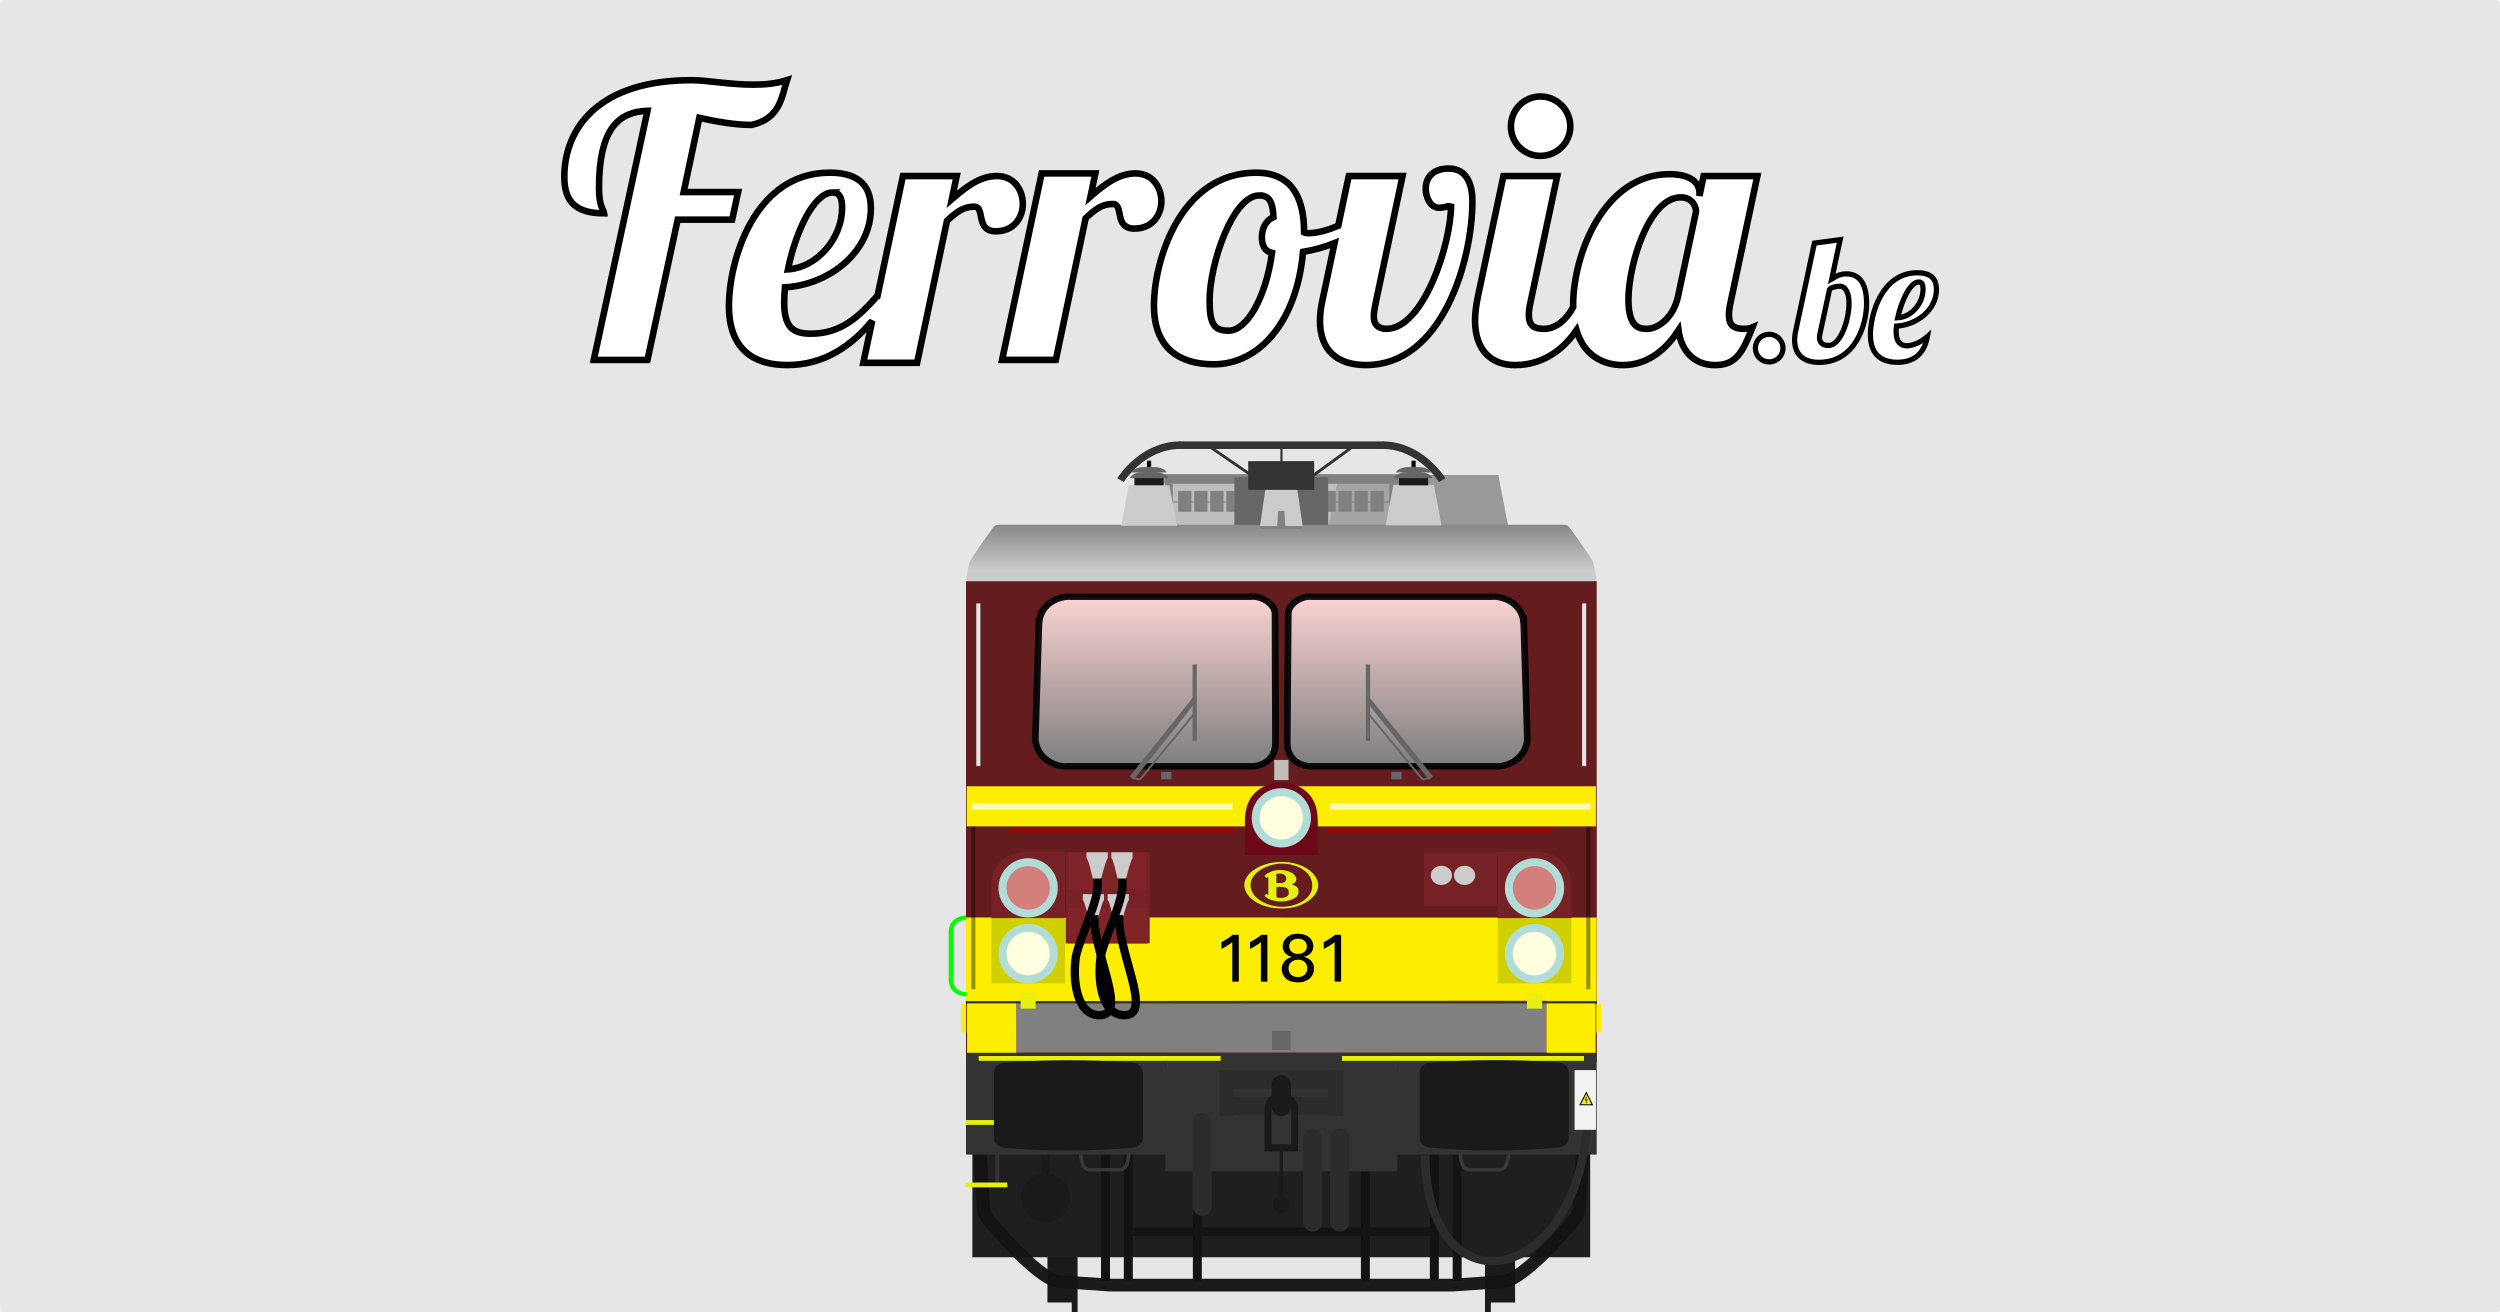 <?xml version="1.0" encoding="utf-8" standalone="no"?>
<!DOCTYPE svg PUBLIC "-//W3C//DTD SVG 1.1//EN" "http://www.w3.org/Graphics/SVG/1.1/DTD/svg11.dtd">
<svg version="1.1" xmlns="http://www.w3.org/2000/svg" height="630" width="1200" xmlns:xlink="http://www.w3.org/1999/xlink">
<defs>
<linearGradient id="linearGradient4798" y2="316.65" gradientUnits="userSpaceOnUse" x2="169.78" y1="317.29" x1="61.277"><stop stop-color="#ffd5d5" offset="0"/><stop stop-color="#808080" offset="1"/></linearGradient>
<filter id="filter1910" style="color-interpolation-filters:sRGB" height="1.408" width="5.898" y="-.204" x="-2.449"><feGaussianBlur stdDeviation="7.323"/></filter>
<filter id="filter1910-5" style="color-interpolation-filters:sRGB" height="1.408" width="5.898" y="-.204" x="-2.449"><feGaussianBlur stdDeviation="7.323"/></filter>
<filter id="filter2199" style="color-interpolation-filters:sRGB" height="5.253" width="1.265" y="-2.126" x="-.132"><feGaussianBlur stdDeviation="6.916"/></filter>
<filter id="filter2199-1" style="color-interpolation-filters:sRGB" height="5.253" width="1.265" y="-2.126" x="-.132"><feGaussianBlur stdDeviation="6.916"/></filter>
<filter id="filter2297" style="color-interpolation-filters:sRGB" height="1.515" width="7.183" y="-.258" x="-3.092"><feGaussianBlur stdDeviation="9.244"/></filter>
<filter id="filter2297-6" style="color-interpolation-filters:sRGB" height="1.515" width="7.183" y="-.258" x="-3.092"><feGaussianBlur stdDeviation="9.244"/></filter>
<linearGradient id="linearGradient2753" y2="11.721" gradientUnits="userSpaceOnUse" x2="155.44" gradientTransform="translate(5.1857e-7,-9.3189e-6)" y1="74.036" x1="155.44"><stop stop-color="#ccc" offset="0"/><stop stop-color="#080808" offset="1"/></linearGradient>
<linearGradient id="linearGradient2755" y2="134.85" xlink:href="#linearGradient4798" gradientUnits="userSpaceOnUse" x2="112.18" gradientTransform="translate(-18.385,29.698)" y1="54.272" x1="112.18"/>
<linearGradient id="linearGradient2757" y2="134.85" xlink:href="#linearGradient4798" gradientUnits="userSpaceOnUse" x2="112.18" gradientTransform="matrix(-1,0,0,1,326.01,29.698)" y1="54.272" x1="112.18"/>
</defs>
<g transform="translate(-158.75 -130.31)">
<rect ry="1.794" height="630" width="1200" y="130.31" x="158.75" fill="#e6e6e6"/>
<g transform="matrix(7.93 0 0 7.93 17.369 -607.45)">
<g stroke="#000" fill="#fff">
<g stroke-width=".397">
<path d="m59.211 104.66 0.948-4.493c1.039 0.226 2.122 0.429 3.161 0.429 1.761-0.384 1.829-1.761 2.145-2.709-0.632 0.203-1.332 0.271-2.032 0.271-1.422 0-2.845-0.271-3.748-0.271-5.577 0-7.699 2.867-7.699 5.87 0 1.626 0.858 2.19 2.416 2.19-0.023-0.203-0.316-0.384-0.316-1.535 0-3.612 1.197-4.606 2.935-4.674l-3.251 15.082h3.251l1.829-8.489h3.296l0.361-1.671z"/>
<path d="m80.879 103.53-2.393 11.289h3.251l1.806-8.58c0.564-0.519 0.971-0.858 1.648-0.858 0.677 0 0.045 1.49 1.31 1.49 1.106 0 1.626-0.858 1.626-1.648 0-0.858-0.542-1.693-1.558-1.693-1.084 0-1.942 0.722-2.732 1.4l0.294-1.4z"/>
</g>
<g stroke-width="1.5" transform="scale(.265)">
<path d="m256.81 390.51c-17.493 0-23.041 20.566-23.041 30.379 0 9.643 5.291 13.568 13.312 13.568 8.56 0 14.788-4.516 19.42-10.104l-2.033 9.592h12.289l6.826-32.428c2.133-1.963 3.671-3.242 6.231-3.242s0.171 5.631 4.949 5.631c4.181 0 6.143-3.242 6.143-6.229 0-3.243-2.047-6.4-5.887-6.4-4.096 0-7.34 2.731-10.326 5.291l1.109-5.291h-12.287l-5.809 27.393h-0.06c-4.267 4.864-8.362 8.619-15.104 8.619-4.096 0-6.144-1.365-6.144-7.168 0-1.024 0.087-2.219 0.172-3.414 10.24-0.597 19.627-8.193 19.627-18.006 0-4.267-1.792-8.191-9.387-8.191zm0.682 4.523c1.621 0 2.133 1.365 2.133 3.498 0 7.083-5.802 13.653-12.373 14.08 1.707-8.448 5.888-17.578 10.24-17.578z"/>
<path d="m398.22 389.57c-3.584 0-5.289 1.964-5.289 4.609 0 1.877 1.024 4.352 3.072 4.352 0.683 0 2.474-0.256 2.731-0.854 0 9.387-6.401 28.502-14.764 28.502-2.048 0-2.9-1.11-2.9-2.816 0-0.768 0.17-1.878 0.426-3.072l6.144-29.014h-12.289l-2.408 11.377c-2.394 1.002-4.832 1.68-6.846 1.68-0.256 0-0.598-0.001-0.939-0.172 0-8.96-3.583-13.652-10.922-13.652-17.579 0-23.381 20.48-23.381 30.293 0 9.728 5.716 13.482 13.652 13.482 10.496 0 19.029-9.899 20.395-25.686 2.546-0.419 4.981-1.105 7.205-1.996l-2.898 13.688c-0.341 1.621-0.428 3.157-0.428 4.096 0 6.741 4.011 10.07 10.496 10.07 17.408 0 24.32-23.81 24.32-37.463 0-3.755-1.281-7.424-5.377-7.424zm-43.303 6.144c2.219 0 3.074 1.365 3.244 4.949-1.536 0.683-2.647 2.218-2.647 4.607 0 1.707 0.513 3.157 2.305 3.584-1.365 10.069-5.717 17.75-9.898 17.75-3.243 0-4.352-1.28-4.352-6.912 0-8.363 5.289-23.979 11.348-23.979z"/>
<path d="m419.13 373.11c-3.755 0-6.74 3.071-6.74 6.826s2.986 6.742 6.74 6.742c3.755 0 6.828-2.987 6.828-6.742s-3.073-6.826-6.828-6.826zm29.404 17.75c-14.848 0-21.93 18.345-21.93 29.865 0 0.162 0.013 0.308 0.016 0.467-1.552 2.955-4.007 4.996-6.637 4.996-2.389 0-3.498-0.769-3.498-3.158 0-0.768 0.086-1.621 0.342-2.731l6.143-29.014h-12.287l-5.803 27.393c-0.427 2.048-0.682 3.925-0.682 5.547 0 7.168 4.009 10.24 9.129 10.24 3.539 0 9.341-1.132 14.047-7.949 1.71 5.758 6.061 7.949 10.58 7.949 6.059 0 10.155-4.012 12.715-7.938 0.683 4.949 3.753 7.938 8.361 7.938s6.229-2.646 8.533-8.619c-0.597 0.256-1.109 0.342-1.877 0.342-2.389 0-3.498-0.769-3.498-3.158 0-0.768 0.084-1.621 0.34-2.731l6.144-29.014h-12.27l-0.939 4.523v-0.598c0-2.475-2.048-4.352-6.912-4.352zm2.647 5.291c2.731 0 3.498 2.218 3.498 3.242l-4.096 19.285c-1.024 4.949-4.607 7.51-7.082 7.51-1.536 0-4.268-0.086-4.268-6.656 0-8.021 4.694-23.381 11.947-23.381z"/>
</g>
<g stroke-width=".318">
<path d="m124.08 114.11c0 0.463 0.368 0.831 0.831 0.831 0.463 0 0.842-0.368 0.842-0.831 0-0.463-0.379-0.842-0.842-0.842-0.463 0-0.831 0.379-0.831 0.842z"/>
<path d="m126.53 113.02c-0.053 0.221-0.074 0.421-0.074 0.6 0 0.842 0.505 1.347 1.473 1.347 2.231 0 2.883-2.325 2.883-3.556 0-1.336-0.505-1.799-1.242-1.799-0.21 0-0.431 0.032-0.863 0.295l0.505-2.367-1.557 0.21zm3.22-1.652c0 1.105-0.547 2.578-1.231 2.578-0.379 0-0.558-0.179-0.558-0.484 0-0.074 0.011-0.158 0.032-0.242l0.579-2.673c0.116-0.137 0.473-0.189 0.621-0.189 0.379 0 0.558 0.495 0.558 1.01z"/>
<path d="m132.6 113.09c0-0.095 0.011-0.21 0.021-0.316 1.263-0.074 2.42-1 2.42-2.22 0-0.526-0.221-1.01-1.157-1.01-2.157 0-2.841 2.536-2.841 3.746 0 1.189 0.652 1.673 1.631 1.673 0.842 0 1.599-0.358 1.82-1.557-0.337 0.295-0.842 0.558-1.242 0.558-0.368 0-0.652-0.21-0.652-0.873zm1.631-2.557c0 0.884-0.715 1.694-1.536 1.736 0.221-1 0.747-2.167 1.273-2.167 0.2 0 0.263 0.168 0.263 0.431z"/>
</g>
</g>
</g>
</g>
<g transform="translate(55.261 108.91)">
<g stroke-width="1.027">
<circle cy="229.34" cx="161.96" r="0" fill="#f6a900"/>
<circle cy="229.49" cx="161.96" r="0" fill="#b2dcd6"/>
<circle cy="229.1" cx="161.96" r="0" fill="#0f0"/>
</g>
</g>
<g transform="translate(455.37 108.91)">
<g stroke-width="1.027">
<circle cy="229.34" cx="161.96" r="0" fill="#f6a900"/>
<circle cy="229.49" cx="161.96" r="0" fill="#b2dcd6"/>
<circle cy="229.1" cx="161.96" r="0" fill="#0f0"/>
</g>
<g transform="translate(.873 -4.926)">
<path stroke-width=".622" d="m186.33 124.01-4.77 24.75h86.157l-4.771-24.75z" fill="#999"/>
<g transform="translate(-114.4,44.485)" fill="#808080">
<rect fill-opacity=".659" height="22.903" width="108.29" y="80.951" x="216.74" fill="#aaa"/>
<rect y="83.722" x="217.33" width="3.731" height="19.445"/>
<rect y="83.722" x="325.06" width="3.731" height="19.445"/>
<rect y="83.722" x="271.19" width="3.731" height="19.445"/>
<rect y="79.125" x="217.05" width="112.24" height="4.596"/>
<rect y="87.166" x="223.7" width="6.364" height="10"/>
<rect y="87.166" x="231.4" width="6.364" height="10"/>
<rect y="87.166" x="239.09" width="6.364" height="10"/>
<rect y="87.166" x="246.79" width="6.364" height="10"/>
<rect y="87.166" x="254.48" width="6.364" height="10"/>
<rect y="87.166" x="262.18" width="6.364" height="10"/>
<rect y="87.166" x="277.57" width="6.364" height="10"/>
<rect y="87.166" x="285.26" width="6.364" height="10"/>
<rect y="87.166" x="292.96" width="6.364" height="10"/>
<rect y="87.166" x="300.65" width="6.364" height="10"/>
<rect y="87.166" x="308.35" width="6.364" height="10"/>
<rect y="87.166" x="316.04" width="6.364" height="10"/>
<rect y="92.206" x="219.43" width="107.48" height=".53"/>
</g>
<rect height="22.981" width="44.996" y="125.07" x="136.27" fill="#666"/>
<g transform="translate(-23.411,-146.32)" fill="#1a1a1a">
<g transform="translate(-1.67,4.427)">
<rect y="627.74" width="13.436" x="71.611" height="35.357"/>
<rect height="28.206" width="2.796" y="639.7" x="83.278" stroke-width="1.271"/>
</g>
<rect transform="scale(-1,1)" height="35.357" width="13.436" y="632.17" x="-294.42"/>
<rect transform="scale(-1,1)" height="28.206" width="2.796" y="644.13" x="-282.75" stroke-width="1.271"/>
</g>
<rect height="50.5" width="296.56" y="449" x="10.49" fill="#1f1f1f"/>
<g transform="matrix(1.077,0,0,1.02,-6.854,94.444)">
<circle stroke-width="1.016" transform="scale(-1,1)" cy="190.7" cx="-154.77" r="13.949" fill="#b2dcd6"/>
<path d="m31.016 52.406c-4.438 0-4.548-0.136-5.756 1.44 0 0-9.953 14.369-10.391 16.307-0.75 2.188-1.605 8.83-1.605 8.83h281.1s-0.855-6.643-1.605-8.83c-0.438-1.938-10.391-16.307-10.391-16.307-1.207-1.575-1.318-1.44-5.756-1.44z" fill="url(#linearGradient2753)"/>
<path d="m13.264 78.982v226.39h281.1v-226.39s-281.1-0-281.1 0z" fill="#641c1f"/>
<rect height="109.03" width="280.77" y="194.37" x="13.424" fill="#641c1f"/>
<path stroke-width=".98" d="m35.649 276.54v24.3h236.32v-24.3z" fill="#808080"/>
<path d="m102.9 300.89v8.502h101.82v-8.5s-101.82 0-101.82 0z" fill="#333"/>
<g fill="#fdee00">
<rect y="276.22" x="13.749" width="21.902" height="26.059"/>
<rect transform="scale(-1,1)" height="26.059" width="21.902" y="276.22" x="-293.87"/>
<path d="m7.049 237.37v40.143s286.31-0.377 286.8 0v-40.14z" transform="matrix(.98 0 0 .98 6.355 4.603)"/>
</g>
<rect height="30.695" width="32.821" y="237.54" x="24.573" fill="#d0d000"/>
<rect height="42.845" width="37.41" y="206.52" x="57.714" fill="#762125"/>
<ellipse rx="13.216" transform="scale(-1,1)" ry="13.949" cy="254.2" cx="-40.983" stroke-width=".989" fill="#b2dcd6"/>
<ellipse rx="9.692" transform="scale(-1,1)" ry="10.229" cy="254.2" cx="-40.983" stroke-width=".989" fill="#ffffe0"/>
<path d="m40.964 206.28h16.43v31.26h-32.821v-15.999c-0.178-2.224 1.117-15.261 16.392-15.261z" fill="#762125"/>
<ellipse rx="13.216" transform="scale(-1,1)" ry="13.948" cy="223.29" cx="-40.976" stroke-width=".989" fill="#b2dcd6"/>
<ellipse fill-opacity=".422" rx="9.692" ry="10.229" transform="scale(-1,1)" cy="223.29" cx="-40.976" stroke-width=".989" fill="#f00"/>
<path fill="#fdee00" transform="matrix(.98 0 0 .98 6.355 4.603)" d="m7.381 174.37v19.248h286.14v-19.25z"/>
<g transform="translate(-.407)" fill="#ccc">
<path d="m86.271 33.829-3.465 19.058h24.949l-3.465-19.058z"/>
<path d="m222.17 33.65 3.465 19.058h-24.949l3.465-19.058z"/>
<path d="m147.36 33.911-2.639 19.058h18.998l-2.639-19.058z"/>
</g>
<rect height="8.953" width="8.313" y="290.61" x="149.65" fill="#666"/>
<rect height="13.78" width="1.724" y="348.4" x="26.346" fill="#333"/>
<rect ry="0" height="9.66" width="3.773" y="348.54" x="46.852" fill="#1a1a1a"/>
<g stroke="#131313" fill="none">
<path stroke-width="4" d="m85.617 346.98v61.045"/>
<path stroke-width="4" d="m75.443 347.2v61.045"/>
<path stroke-width="6" d="m288.08 348.47-1.439 25.419c-0.678 4.974-4.244 7.759-6.987 11.216-7.868 9.914-21.358 23.644-27.225 23.476l-22.057 1.624h-78.68m-132.15-61.735 1.439 25.419c0.678 4.974 4.244 7.759 6.987 11.216 7.868 9.914 21.358 23.644 27.225 23.476l22.057 1.624h78.68" stroke-opacity=".96"/>
</g>
<rect ry="0" height="47.915" width="89.853" y="300.89" x="13.263" fill="#333"/>
<rect height="2.261" width="107.85" y="302.4" x="18.92" fill="#e7f00d"/>
<rect height="2.252" width="18.574" y="332.55" x="13.102" fill="#e7f00d"/>
<path stroke="#0f0" stroke-width="2" d="m13.263 237.25s-6.651 0.067-6.708 6.681v22.542c0 7.071 7.034 6.874 7.034 6.874" fill="none"/>
<rect height="1.809" width="101.06" y="195.42" x="32.938" fill="#a30000"/>
<path stroke="#131313" stroke-width="4" d="m191.26 355.95v52.679" fill="none"/>
<path stroke="#131313" stroke-width="4" d="m116.37 355.95v52.679" fill="none"/>
<path d="m102.15 308.67v48.048h103.32v-48.05z" fill="#333"/>
<path stroke="#393939" stroke-width="1.585" d="m64.409 348.81s0.04 7.06 3.953 7.12h13.338c4.184 0 4.068-7.467 4.068-7.467" fill="none"/>
<path d="m45.772 98.532-1.633 55.303c1.583 11.305 12.29 12.671 14.324 12.218h82.557c2.318 0 9.944-1.55 10.184-10.743l-0.199-60.657c0.226-5.2-6.614-9.038-10.91-8.36h-80.03c-2.939-0.452-13.333 1.47-14.289 12.239z" stroke-opacity=".931" stroke="#000" stroke-width="3" fill="url(#linearGradient2755)"/>
<path d="m261.85 98.532 1.633 55.303c-1.583 11.305-12.29 12.671-14.324 12.218h-82.56c-2.318 0-9.944-1.55-10.184-10.743l0.464-60.657c-0.226-5.2 6.349-9.038 10.645-8.36h80.034c2.939-0.452 13.333 1.47 14.289 12.239z" stroke-opacity=".931" stroke="#000" stroke-width="3" fill="url(#linearGradient2757)"/>
<rect transform="scale(-1,1)" height="30.695" width="32.821" y="237.54" x="-283.05" fill="#d0d000"/>
<rect transform="scale(-1,1)" height="25.396" width="32.513" y="206.52" x="-249.91" stroke-width="1.379" fill="#762125"/>
<ellipse rx="13.216" ry="13.948" cy="254.2" cx="266.64" stroke-width=".989" fill="#b2dcd6"/>
<ellipse rx="9.692" ry="10.229" cy="254.2" cx="266.64" stroke-width=".989" fill="#ffffe0"/>
<path d="m266.66 206.28h-16.43v31.26h32.821v-15.999c0.178-2.224-1.117-15.261-16.392-15.261z" fill="#762125"/>
<ellipse rx="13.216" ry="13.948" cy="223.29" cx="266.65" stroke-width=".989" fill="#b2dcd6"/>
<ellipse fill-opacity=".422" rx="9.692" ry="10.229" cy="223.29" cx="266.65" stroke-width=".989" fill="#f00"/>
<path d="m151.41 173.84c-5.615 0.989-13.846 4.709-13.846 17.977v16.074h32.485v-16.074c0-13.269-8.231-16.987-13.846-17.977-1.649-0.226-3.135-0.196-4.793 0z" fill="#6d071a"/>
<path d="m153.81 174.43a15.062 15.062 0 0 0 -15.062 15.062 15.062 15.062 0 0 0 0.008 0.232h-0.008v16.953h30.125v-16.953h-0.012a15.062 15.062 0 0 0 0 -0.23 15.062 15.062 0 0 0 -15.06 -15.06z" fill="#6d071a"/>
<path stroke="#131313" stroke-width="4" d="m222 346.98v61.045" fill="none"/>
<path stroke="#131313" stroke-width="4" d="m232.18 347.2v61.045" fill="none"/>
<rect ry="0" transform="scale(-1,1)" height="47.915" width="89.854" y="300.89" x="-294.36" fill="#333"/>
<rect transform="scale(-1,1)" height="2.261" width="107.85" y="302.4" x="-288.7" fill="#e7f00d"/>
<g transform="translate(-.019)" fill="#1a1a1a">
<path d="m30.451 305.53c19.32-1.464 38.148-1.503 56.975 0 2.623 0.209 4.748 2.118 4.748 4.748v30.522c0 2.63-2.127 4.517-4.748 4.748-19.285 1.7-38.309 1.892-56.975 0-2.618-0.265-4.748-2.118-4.748-4.748v-30.522c0-2.63 2.124-4.549 4.748-4.748z"/>
<path d="m220.23 305.48c19.32-1.464 38.148-1.503 56.975 0 2.623 0.209 4.748 2.118 4.748 4.748v30.522c0 2.63-2.127 4.517-4.748 4.748-19.285 1.7-38.309 1.892-56.975 0-2.618-0.265-4.748-2.118-4.748-4.748v-30.522c0-2.63 2.124-4.549 4.748-4.748z"/>
</g>
<rect transform="scale(-1,1)" height="1.809" width="101.06" y="195.42" x="-274.68" fill="#a30000"/>
<path stroke="#393939" stroke-width="1.585" d="m254.97 348.81s-0.04 7.06-3.953 7.12h-13.338c-4.184 0-4.068-7.467-4.068-7.467" fill="none"/>
<path stroke="#131313" stroke-width="4" d="m221.1 385.11h-68.053m-66.525-0h68.053" fill="none"/>
<rect fill-opacity=".908" ry="0" height="9.464" width="6.39" y="163.08" x="150.62" fill="#ccc"/>
<ellipse rx="13.216" transform="scale(-1,1)" ry="13.949" cy="190.32" cx="-153.81" stroke-width=".989" fill="#b2dcd6"/>
<ellipse rx="9.692" transform="scale(-1,1)" ry="10.229" cy="190.32" cx="-153.81" stroke-width=".989" fill="#ffffe0"/>
<rect height="1.075" width="281.24" y="276.59" x="13.19" fill="#333"/>
<g transform="translate(.06 3.92)" fill="#e7f00d">
<rect y="268.97" x="37.56" width="6.704" height="7.22"/>
<rect y="268.97" x="263.24" width="6.704" height="7.22"/>
</g>
<g transform="matrix(3.547,0,0,3.744,3.367,2.775)" fill="#666">
<rect y="44.326" x="27.312" width="1.289" height=".931"/>
<path stroke-width=".347" d="m23.145 43.31 8.156-10.171-0.026 1.067s-7.627 9.559-7.625 9.519z" transform="translate(.202 1.587)"/>
<rect transform="matrix(-0 1 .992 -.125 .202 1.587)" height=".539" width="9.607" y="31.305" x="33.171" stroke-width=".179"/>
<path stroke="#666" stroke-width=".254px" d="m24.658 45.274 6.962-8.446"/>
<path stroke="#666" stroke-width=".265px" d="m24.658 45.274-0.787-0.178"/>
<g transform="matrix(-1,0,0,1,84.826,0)">
<g fill="#666">
<rect y="44.326" x="27.312" width="1.289" height=".931"/>
<path stroke-width=".347" d="m23.145 43.31 8.156-10.171-0.026 1.067s-7.627 9.559-7.625 9.519z" transform="translate(.202 1.587)"/>
<rect transform="matrix(-0 1 .992 -.125 .202 1.587)" height=".539" width="9.607" y="31.305" x="33.171" stroke-width=".179"/>
<path stroke="#666" stroke-width=".254px" d="m24.658 45.274 6.962-8.446"/>
<path stroke="#666" stroke-width=".265px" d="m24.658 45.274-0.787-0.178"/>
</g>
</g>
</g>
<rect height="2.252" width="18.574" y="361.95" x="13.102" fill="#e7f00d"/>
</g>
<path stroke="#2c2c2c" stroke-width="4" d="m305.47 437.97c-6.444 75.713-76.748 88.277-77.713 12.147" fill="none"/>
<g transform="matrix(.206 0 0 .206 143.53 309.81)">
<path d="m74.809-0.458c-48.164 0-87.032 26.386-87.032 53.748 0 26.258 32.467 54.74 87.032 54.9 52.801 0.32 85.291-30.082 85.291-53.62-0.16-29.282-37.61-55.028-85.291-55.028" fill="#e7f00d"/>
<path d="m75.129 3.543c-29.283 0-72.647 18.385-72.823 49.923 0 32.322 42.1 50.723 73.463 50.723s70.39-16.641 70.39-49.123c0.016-36.803-42.388-51.524-71.031-51.524" fill="#641c1f"/>
<path d="m35.926 33.289c-0.96-1.6-0.96-2.384 1.28-3.824 2.08-1.44 14.081-10.897 33.107-10.897 19.042 0 28.659 6.561 31.379 8.481 2.72 2.08 7.521 8.161 7.521 13.441-0.176 5.44-6.561 9.617-8.177 10.401-1.6 0.8-2.88 1.28 0.176 2.384 3.2 1.12 12.961 3.68 12.961 14.897 0 11.025-6.241 14.881-13.921 18.241-7.825 3.36-17.442 5.44-27.523 5.44s-22.082-2.88-27.683-5.92c-5.601-3.024-8.321-4.96-8.961-5.904-0.64-0.976-1.44-1.616-0.16-3.04 1.28-1.28 1.28-1.28 2.08-2.08 0.8-0.64 1.28-0.8 2.08-0.16 0.96 0.64 1.92 1.6 1.92 1.6s1.76 0.32 1.76-1.6v-38.099s0-1.6-1.456-1.104c-1.28 0.48-2.72 1.6-4.16 0.48-1.424-1.12-1.424-1.28-2.224-2.736" fill="#e7f00d"/>
<path d="m62.488 29.144v18.561s-0.336 1.28 1.92 1.28c1.6 0 10.081-0.16 10.081-0.16s11.201 0 11.201-10.561c0-10.721-12.977-11.361-12.977-11.361s-4-0.336-7.521 0c-2.88 0.32-2.704 2.24-2.704 2.24" fill="#641c1f"/>
<path d="m62.648 60.347v19.201s0 3.84 6.081 3.84c5.92 0 10.721 0.64 15.681-1.92 4.8-2.56 7.025-3.36 7.025-11.681 0-8.161-6.721-11.841-18.882-12.001-3.36-0.16-5.92 0-7.361 0-2.704 0.16-2.544 2.56-2.544 2.56" fill="#641c1f"/>
</g>
<rect ry="4.625" height="49.502" width="9.25" y="430.18" x="116.12" fill="#2c2c2c"/>
<rect ry="4.625" height="49.502" width="9.25" y="437.71" x="182.17" fill="#2c2c2c"/>
<rect height="17.903" width="37.401" y="305.16" x="56.816" fill="#802428"/>
<rect height="16.93" width="38.108" y="331.94" x="56.463" fill="#802428"/>
<rect ry="4.625" height="49.502" width="9.25" y="437.71" x="169.2" fill="#2c2c2c"/>
<rect ry="0" height="28.638" width="10.253" y="409.68" x="299.55" fill="#f2f2f2"/>
<g transform="translate(8.319)">
<path d="m120.68 409.5v22.275h7.07v-0.654h45.391v0.654h7.072v-22.28h-7.072v0.246h-45.391v-0.25zm7.07 8.996h45.391v3.875h-45.391z" fill="#2c2c2c"/>
<rect ry="4.625" height="19.751" width="9.25" y="412.03" x="145.82" fill="#1a1a1a"/>
<path stroke="#1a1a1a" stroke-width="3.304" d="m144.05 448.67v-20.278c0-3.546 2.855-6.402 6.402-6.402s6.402 2.855 6.402 6.402v20.278" fill="none"/>
<g fill="#1a1a1a">
<rect ry="0" height="3.403" width="10.783" y="445.26" x="145"/>
<rect y="446.56" x="149.67" width="1.562" height="25.812"/>
<circle cy="474.31" cx="150.45" r="4.062"/>
</g>
</g>
<g transform="translate(18.163 -.072)">
<path stroke-width=".806" d="m60.275 337.89h4.008s2.065-8.379 3.158-9.896v-2.729h-10.21v2.729c1.139 1.164 2.311 7.399 3.036 9.896z" fill="#ccc"/>
<path stroke="#000" stroke-width="4.007" d="m64.084 317.32c2.341 8.854-7.696 26.661-10.132 37.852-1.609 10.187-0.08 28.206 11.303 28.206 14.144 0.161-3.28-30.007-2.457-48.082" fill="none"/>
<path stroke-width=".806" d="m62.068 317.78h4.008s2.065-8.379 3.158-9.896v-2.72h-10.21v2.729c1.139 1.164 2.311 7.399 3.036 9.896z" fill="#ccc"/>
</g>
<g transform="translate(6.248 -.072)">
<path stroke-width=".806" d="m60.275 337.89h4.008s2.065-8.379 3.158-9.896v-2.729h-10.21v2.729c1.139 1.164 2.311 7.399 3.036 9.896z" fill="#ccc"/>
<path stroke="#000" stroke-width="4.007" d="m64.084 317.32c2.341 8.854-7.696 26.661-10.132 37.852-1.609 10.187-0.08 28.206 11.303 28.206 14.144 0.161-3.28-30.007-2.457-48.082" fill="none"/>
<path stroke-width=".806" d="m62.068 317.78h4.008s2.065-8.379 3.158-9.896v-2.72h-10.21v2.729c1.139 1.164 2.311 7.399 3.036 9.896z" fill="#ccc"/>
</g>
<g transform="matrix(1 0 0 .904 1.85 34.286)" fill="#ccc">
<circle cy="311.84" cx="233.78" r="5.106"/>
<circle cy="311.84" cx="244.89" r="5.106"/>
</g>
<g transform="matrix(4.465 0 0 2.971 -287.67 -289.63)">
<rect height="4.638" width="7.094" y="136.99" x="96.429" fill="#333"/>
</g>
<g transform="matrix(.848 0 0 .848 594.88 -29.544)">
<g stroke="#333" stroke-width=".681" transform="matrix(6.285,0,0,6.285,-1180.6,-340.36)" fill="none">
<path d="m96.793 80.282h18.447"/>
<path d="m96.907 80.282c-3.436 0-5.369 3.147-5.369 3.147"/>
<path d="m115.14 80.282c3.436 0 5.369 3.147 5.369 3.147"/>
</g>
<g transform="matrix(4.465 0 0 .849 -961.03 79.625)">
<g stroke="#333" stroke-width=".617" transform="translate(.344)" fill="none">
<path d="m90.919 101.64 5.928 21.424"/>
<path d="m108.51 101.64-5.601 21.424"/>
</g>
</g>
<path stroke="#333" stroke-width="1.218" d="m-514.19 165.85v17.295" fill="none"/>
</g>
<g stroke-width=".38px" transform="translate(2.173 -0)">
<path d="m133.09 348.25q-0.519 0.454-1.201 0.909-0.649 0.454-1.363 0.876-0.682 0.422-1.396 0.811-0.682 0.357-1.266 0.649v-3.245q1.59-0.844 3.051-1.785 1.46-0.941 2.402-1.753h2.889v22.459h-3.116z"/>
<path d="m146.81 348.25q-0.519 0.454-1.201 0.909-0.649 0.454-1.363 0.876-0.682 0.422-1.396 0.811-0.682 0.357-1.266 0.649v-3.245q1.59-0.844 3.051-1.785 1.46-0.941 2.402-1.753h2.889v22.459h-3.116z"/>
<path d="m160.08 360.88q0 0.649 0.227 1.396 0.227 0.714 0.746 1.331 0.552 0.617 1.396 1.006 0.876 0.389 2.142 0.389 1.363 0 2.207-0.422 0.876-0.422 1.363-1.039 0.519-0.649 0.714-1.363 0.195-0.746 0.195-1.396 0-1.882-1.233-2.986-1.233-1.136-3.181-1.136-1.039 0-1.882 0.325-0.844 0.325-1.46 0.909-0.584 0.552-0.909 1.331-0.325 0.779-0.325 1.655zm8.795-10.613q0-1.558-1.103-2.596-1.071-1.071-3.116-1.071-0.909 0-1.688 0.26-0.779 0.26-1.363 0.746-0.552 0.454-0.876 1.136-0.325 0.682-0.325 1.525 0 0.811 0.325 1.493 0.325 0.649 0.876 1.136 0.552 0.487 1.298 0.746 0.779 0.26 1.655 0.26 1.85 0 3.083-0.974 1.233-1.006 1.233-2.661zm-7.108 5.063q-2.239-0.487-3.375-1.882-1.136-1.428-1.136-3.116 0-0.746 0.292-1.785 0.325-1.071 1.136-2.012 0.811-0.974 2.207-1.655 1.428-0.682 3.635-0.682 1.785 0 3.148 0.454 1.396 0.454 2.337 1.266 0.974 0.811 1.46 1.915 0.519 1.071 0.519 2.369 0 0.844-0.292 1.655-0.26 0.811-0.811 1.525-0.552 0.682-1.428 1.201-0.876 0.487-2.045 0.714 0.487 0.13 1.298 0.422 0.844 0.292 1.623 0.941 0.811 0.617 1.396 1.655 0.584 1.039 0.584 2.661 0 1.168-0.422 2.337-0.422 1.168-1.363 2.11-0.909 0.941-2.402 1.558-1.46 0.584-3.538 0.584-1.46 0-3.018-0.389-1.558-0.357-2.791-1.493-0.909-0.844-1.46-2.012-0.519-1.201-0.519-2.499 0-1.136 0.422-2.207 0.454-1.103 1.298-1.915 0.811-0.811 1.655-1.136 0.844-0.325 1.59-0.584z"/>
<path d="m182.2 348.25q-0.519 0.454-1.201 0.909-0.649 0.454-1.363 0.876-0.682 0.422-1.396 0.811-0.682 0.357-1.266 0.649v-3.245q1.59-0.844 3.051-1.785 1.46-0.941 2.402-1.753h2.889v22.459h-3.116z"/>
</g>
</g>
<rect transform="matrix(.273 0 0 .907 225.37 20.497)" height="86.112" filter="url(#filter1910)" width="7.176" y="176.64" x="288.15" fill="#e6e6e6"/>
<rect transform="translate(.873 -4.926)" height="4.188" width="2" y="117.14" x="94.305"/>
<rect height="3.535" width="14.067" y="120.51" x="89.144" fill="#1a1a1a"/>
<path d="m93.318 117.68h5.188c5.781-0.055 6.969 2.938 6.969 2.938h-18.589s1.219-2.882 6.438-2.938z" fill="#666"/>
<path d="m93.563 115.28h4.744c5.287-0.049 6.372 2.584 6.372 2.584h-17.004s1.115-2.535 5.887-2.584z" fill="#666"/>
<g transform="translate(-70.75,69.827)">
<rect transform="scale(-1,1)" height="4.188" width="2" y="42.387" x="-294.89"/>
</g>
<g transform="translate(2.668 .198)">
<path d="m217.82 115.08h4.744c5.287-0.049 6.372 2.584 6.372 2.584h-16.99s1.115-2.535 5.887-2.584z" fill="#666"/>
<rect height="3.535" width="14.067" y="120.32" x="213.4" fill="#1a1a1a"/>
<path d="m217.58 117.49h5.188c5.781-0.055 6.969 2.938 6.969 2.938h-18.594s1.219-2.882 6.438-2.938z" fill="#666"/>
</g>
<path stroke="#000" stroke-width=".5" d="m306.06 415.58-3.01 5.785 5.913 0.027z" fill="#e7f00d"/>
<path stroke="#000" stroke-width=".011px" d="m305.9 417.74-0.523 1.781 0.765-0.395-0.164 1.198-0.156-0.228 0.121 0.751 0.439-0.634-0.222 0.138 0.461-1.698-0.825 0.454 0.604-1.369z"/>
<circle cy="466.09" cx="46.5" r="11.75" fill="#1a1a1a"/>
<g transform="translate(.067)" fill="#fdee00">
<rect y="373.09" x="310.78" width="2.484" height="13.524"/>
<rect y="373.09" x="5.877" width="2.484" height="13.524"/>
</g>
<rect ry="0" height="1.046" width="19.269" y="143.94" x="150.01" stroke-width="3.82" fill="#808080"/>
<path stroke-width=".29" d="m158.2 136.3-0.553 7.643h3.983l-0.55-7.64z" fill="#808080"/>
<rect transform="matrix(.273 0 0 .907 -65.416 20.497)" height="86.112" filter="url(#filter1910-5)" width="7.176" y="176.64" x="288.15" fill="#e6e6e6"/>
<g fill-opacity=".682" transform="translate(.008)" fill="#fff">
<rect transform="matrix(1 0 0 .395 .828 168.45)" height="7.806" filter="url(#filter2199)" width="125.29" y="274.01" x="10.148"/>
<rect transform="matrix(1 0 0 .395 172.85 168.45)" height="7.806" filter="url(#filter2199-1)" width="125.29" y="274.01" x="10.148"/>
</g>
<g fill-opacity=".403">
<rect transform="matrix(.273 0 0 .907 227.37 127.64)" height="86.112" filter="url(#filter2297)" width="7.176" y="176.64" x="288.15"/>
<rect transform="matrix(.273 0 0 .907 -67.803 127.64)" height="86.112" filter="url(#filter2297-6)" width="7.176" y="176.64" x="288.15"/>
</g>
</g>
</svg>
